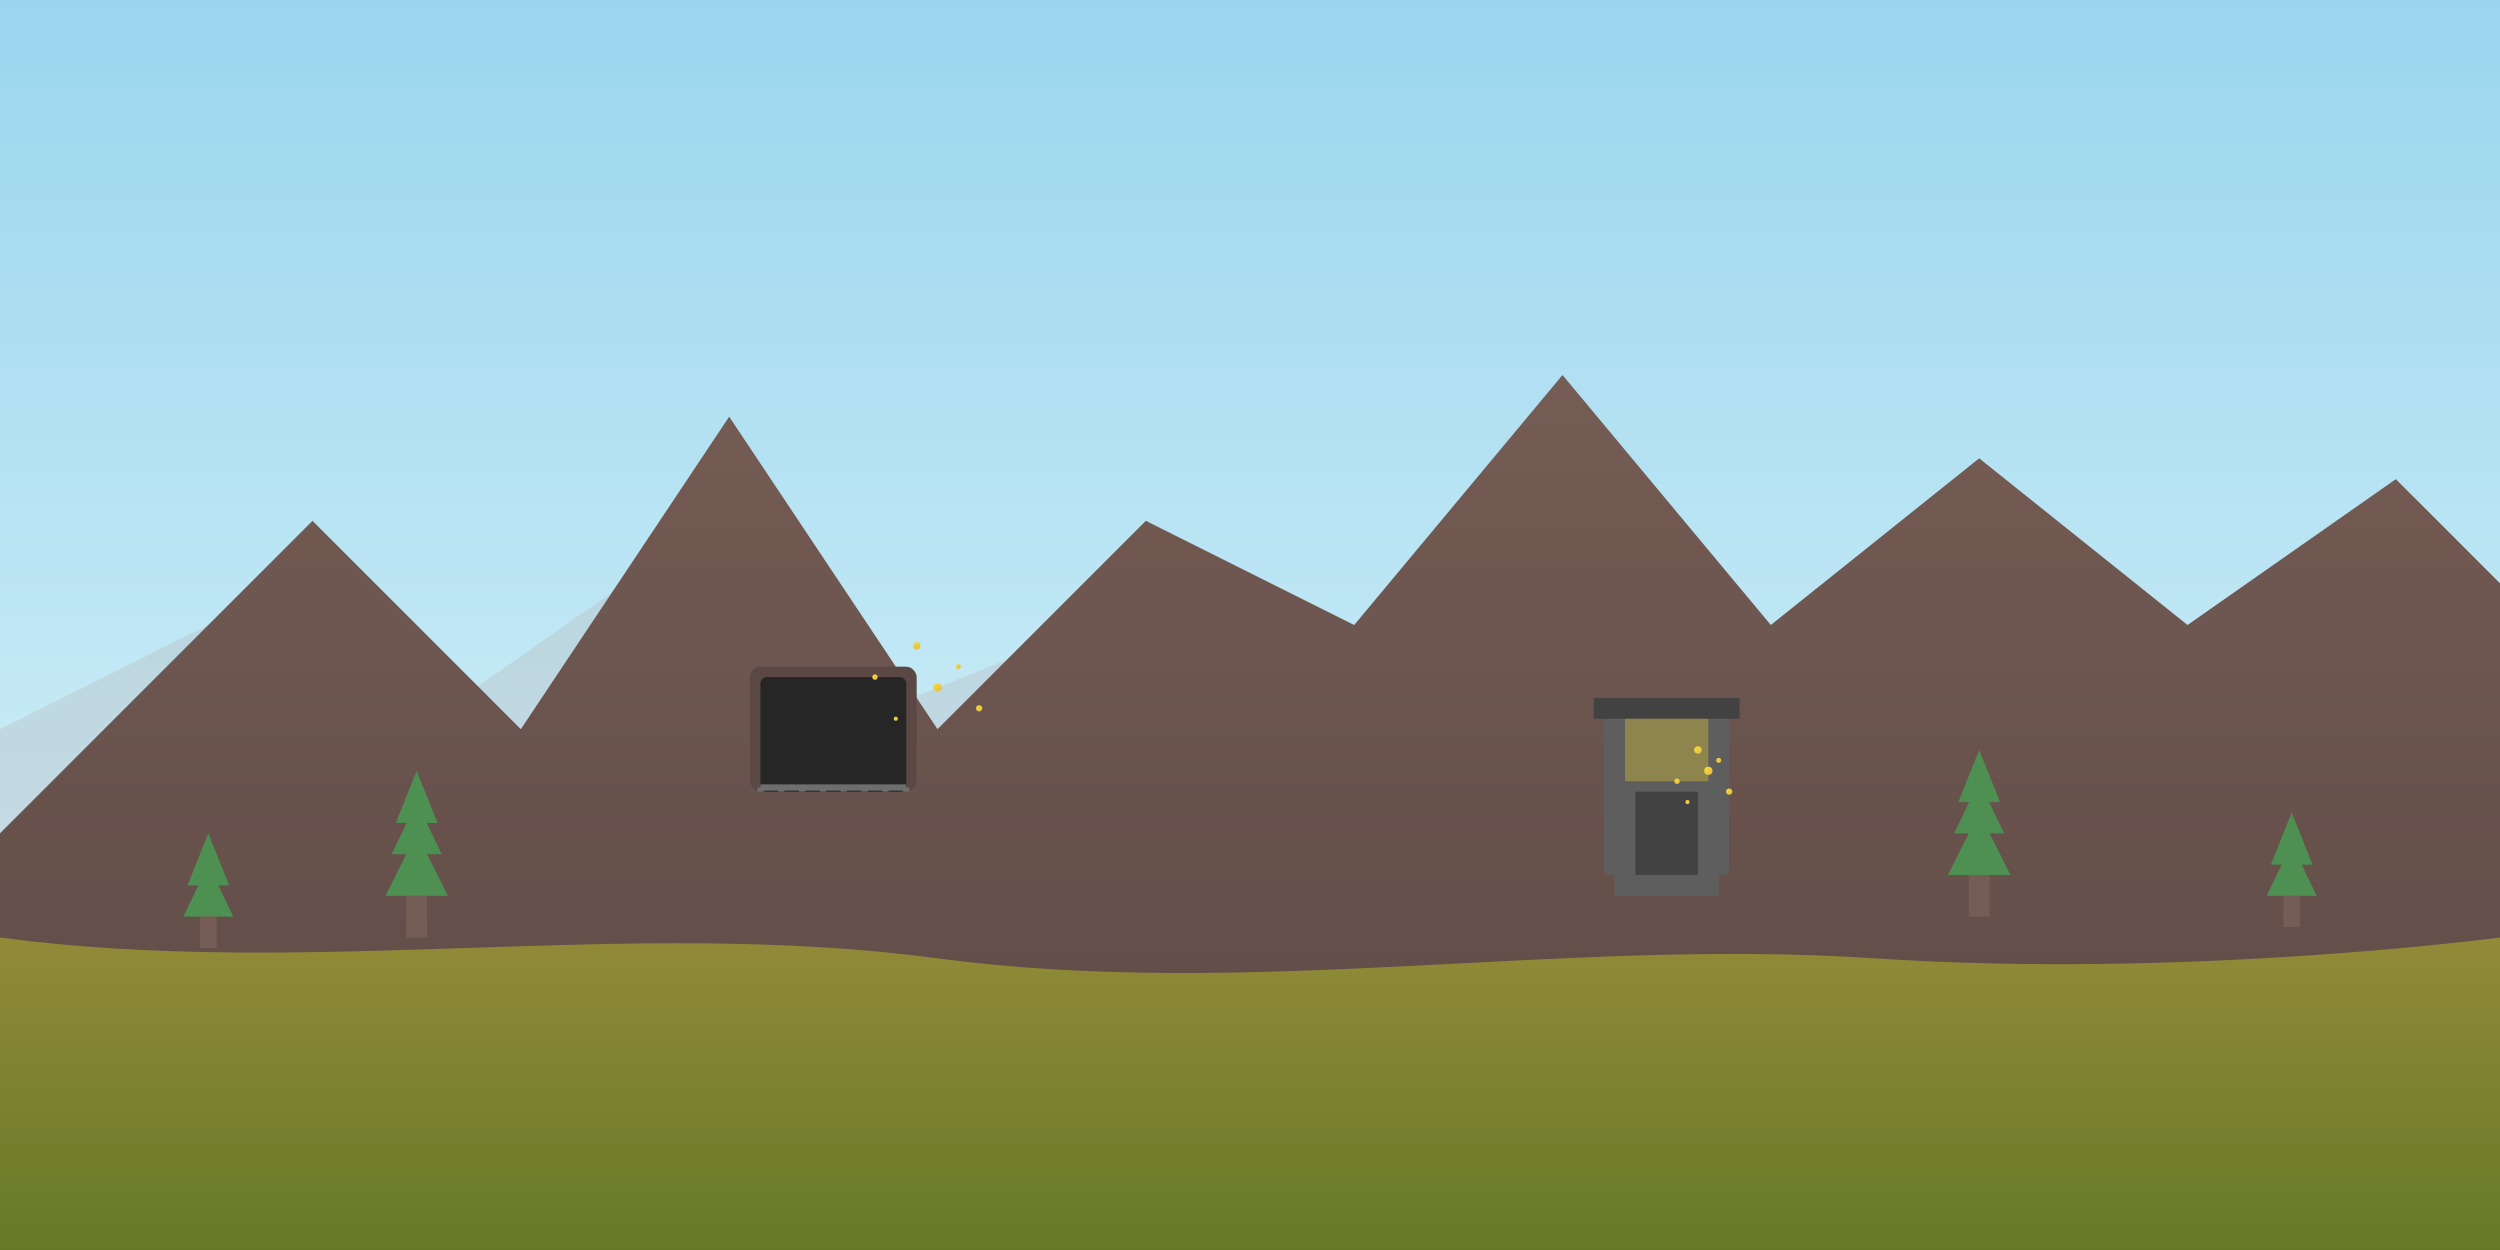 <?xml version="1.0" encoding="UTF-8"?>
<svg width="1200" height="600" viewBox="0 0 1200 600" xmlns="http://www.w3.org/2000/svg">
  <defs>
    <linearGradient id="skyGradient" x1="0%" y1="0%" x2="0%" y2="100%">
      <stop offset="0%" stop-color="#87CEEB"/>
      <stop offset="100%" stop-color="#E0F7FA"/>
    </linearGradient>
    <linearGradient id="mountainGradient" x1="0%" y1="0%" x2="0%" y2="100%">
      <stop offset="0%" stop-color="#5D4037"/>
      <stop offset="100%" stop-color="#3E2723"/>
    </linearGradient>
    <linearGradient id="goldGradient" x1="0%" y1="0%" x2="100%" y2="100%">
      <stop offset="0%" stop-color="#FFD700"/>
      <stop offset="100%" stop-color="#D4AF37"/>
    </linearGradient>
    <linearGradient id="groundGradient" x1="0%" y1="0%" x2="0%" y2="100%">
      <stop offset="0%" stop-color="#827717"/>
      <stop offset="100%" stop-color="#4B6200"/>
    </linearGradient>
    <filter id="blur" x="-10%" y="-10%" width="120%" height="120%">
      <feGaussianBlur in="SourceGraphic" stdDeviation="5"/>
    </filter>
  </defs>
  
  <!-- Sky Background -->
  <rect width="1200" height="600" fill="url(#skyGradient)"/>
  
  <!-- Far Mountains -->
  <path d="M0,350 L100,300 L200,350 L300,280 L400,350 L500,310 L600,340 L700,290 L800,350 L900,300 L1000,340 L1100,280 L1200,320 L1200,600 L0,600 Z" fill="#B0BEC5" opacity="0.7" filter="url(#blur)"/>

  <!-- Mountains -->
  <path d="M0,400 L150,250 L250,350 L350,200 L450,350 L550,250 L650,300 L750,180 L850,300 L950,220 L1050,300 L1150,230 L1200,280 L1200,600 L0,600 Z" fill="url(#mountainGradient)"/>
  
  <!-- Gold Mine Entrance -->
  <g transform="translate(400, 350)">
    <rect x="-40" y="-30" width="80" height="60" fill="#3E2723" rx="5"/>
    <rect x="-35" y="-25" width="70" height="55" fill="#000000" rx="3"/>
    <!-- Mine Cart Tracks -->
    <line x1="-35" y1="28" x2="35" y2="28" stroke="#555" stroke-width="3"/>
    <line x1="-35" y1="28" x2="-35" y2="30" stroke="#555" stroke-width="3"/>
    <line x1="35" y1="28" x2="35" y2="30" stroke="#555" stroke-width="3"/>
    <line x1="-25" y1="28" x2="-25" y2="30" stroke="#555" stroke-width="3"/>
    <line x1="-15" y1="28" x2="-15" y2="30" stroke="#555" stroke-width="3"/>
    <line x1="-5" y1="28" x2="-5" y2="30" stroke="#555" stroke-width="3"/>
    <line x1="5" y1="28" x2="5" y2="30" stroke="#555" stroke-width="3"/>
    <line x1="15" y1="28" x2="15" y2="30" stroke="#555" stroke-width="3"/>
    <line x1="25" y1="28" x2="25" y2="30" stroke="#555" stroke-width="3"/>
  </g>
  
  <!-- Mining Equipment -->
  <g transform="translate(800, 400)">
    <rect x="-30" y="-60" width="60" height="80" fill="#424242" rx="2"/>
    <rect x="-35" y="-65" width="70" height="10" fill="#212121"/>
    <rect x="-20" y="-55" width="40" height="30" fill="#FFD700" opacity="0.3"/>
    <rect x="-15" y="-20" width="30" height="40" fill="#212121"/>
    <rect x="-25" y="20" width="50" height="10" fill="#424242"/>
  </g>
  
  <!-- Gold Sparkles -->
  <g>
    <circle cx="450" cy="330" r="2" fill="url(#goldGradient)"/>
    <circle cx="470" cy="340" r="1.5" fill="url(#goldGradient)"/>
    <circle cx="430" cy="345" r="1" fill="url(#goldGradient)"/>
    <circle cx="460" cy="320" r="1.2" fill="url(#goldGradient)"/>
    <circle cx="440" cy="310" r="1.8" fill="url(#goldGradient)"/>
    <circle cx="420" cy="325" r="1.3" fill="url(#goldGradient)"/>
    <circle cx="820" cy="370" r="2" fill="url(#goldGradient)"/>
    <circle cx="830" cy="380" r="1.5" fill="url(#goldGradient)"/>
    <circle cx="810" cy="385" r="1" fill="url(#goldGradient)"/>
    <circle cx="825" cy="365" r="1.2" fill="url(#goldGradient)"/>
    <circle cx="815" cy="360" r="1.8" fill="url(#goldGradient)"/>
    <circle cx="805" cy="375" r="1.3" fill="url(#goldGradient)"/>
  </g>
  
  <!-- Ground -->
  <path d="M0,450 C150,470 300,440 450,460 C600,480 750,450 900,460 C1050,470 1200,450 1200,450 L1200,600 L0,600 Z" fill="url(#groundGradient)"/>
  
  <!-- Trees -->
  <g transform="translate(200, 430)">
    <polygon points="0,-30 15,0 -15,0" fill="#2E7D32"/>
    <polygon points="0,-45 12,-20 -12,-20" fill="#2E7D32"/>
    <polygon points="0,-60 10,-35 -10,-35" fill="#2E7D32"/>
    <rect x="-5" y="0" width="10" height="20" fill="#5D4037"/>
  </g>
  
  <g transform="translate(950, 420)">
    <polygon points="0,-30 15,0 -15,0" fill="#2E7D32"/>
    <polygon points="0,-45 12,-20 -12,-20" fill="#2E7D32"/>
    <polygon points="0,-60 10,-35 -10,-35" fill="#2E7D32"/>
    <rect x="-5" y="0" width="10" height="20" fill="#5D4037"/>
  </g>
  
  <g transform="translate(1100, 430)">
    <polygon points="0,-25 12,0 -12,0" fill="#2E7D32"/>
    <polygon points="0,-40 10,-15 -10,-15" fill="#2E7D32"/>
    <rect x="-4" y="0" width="8" height="15" fill="#5D4037"/>
  </g>
  
  <g transform="translate(100, 440)">
    <polygon points="0,-25 12,0 -12,0" fill="#2E7D32"/>
    <polygon points="0,-40 10,-15 -10,-15" fill="#2E7D32"/>
    <rect x="-4" y="0" width="8" height="15" fill="#5D4037"/>
  </g>
  
  <!-- Light Overlay -->
  <rect width="1200" height="600" fill="white" opacity="0.15"/>
</svg>